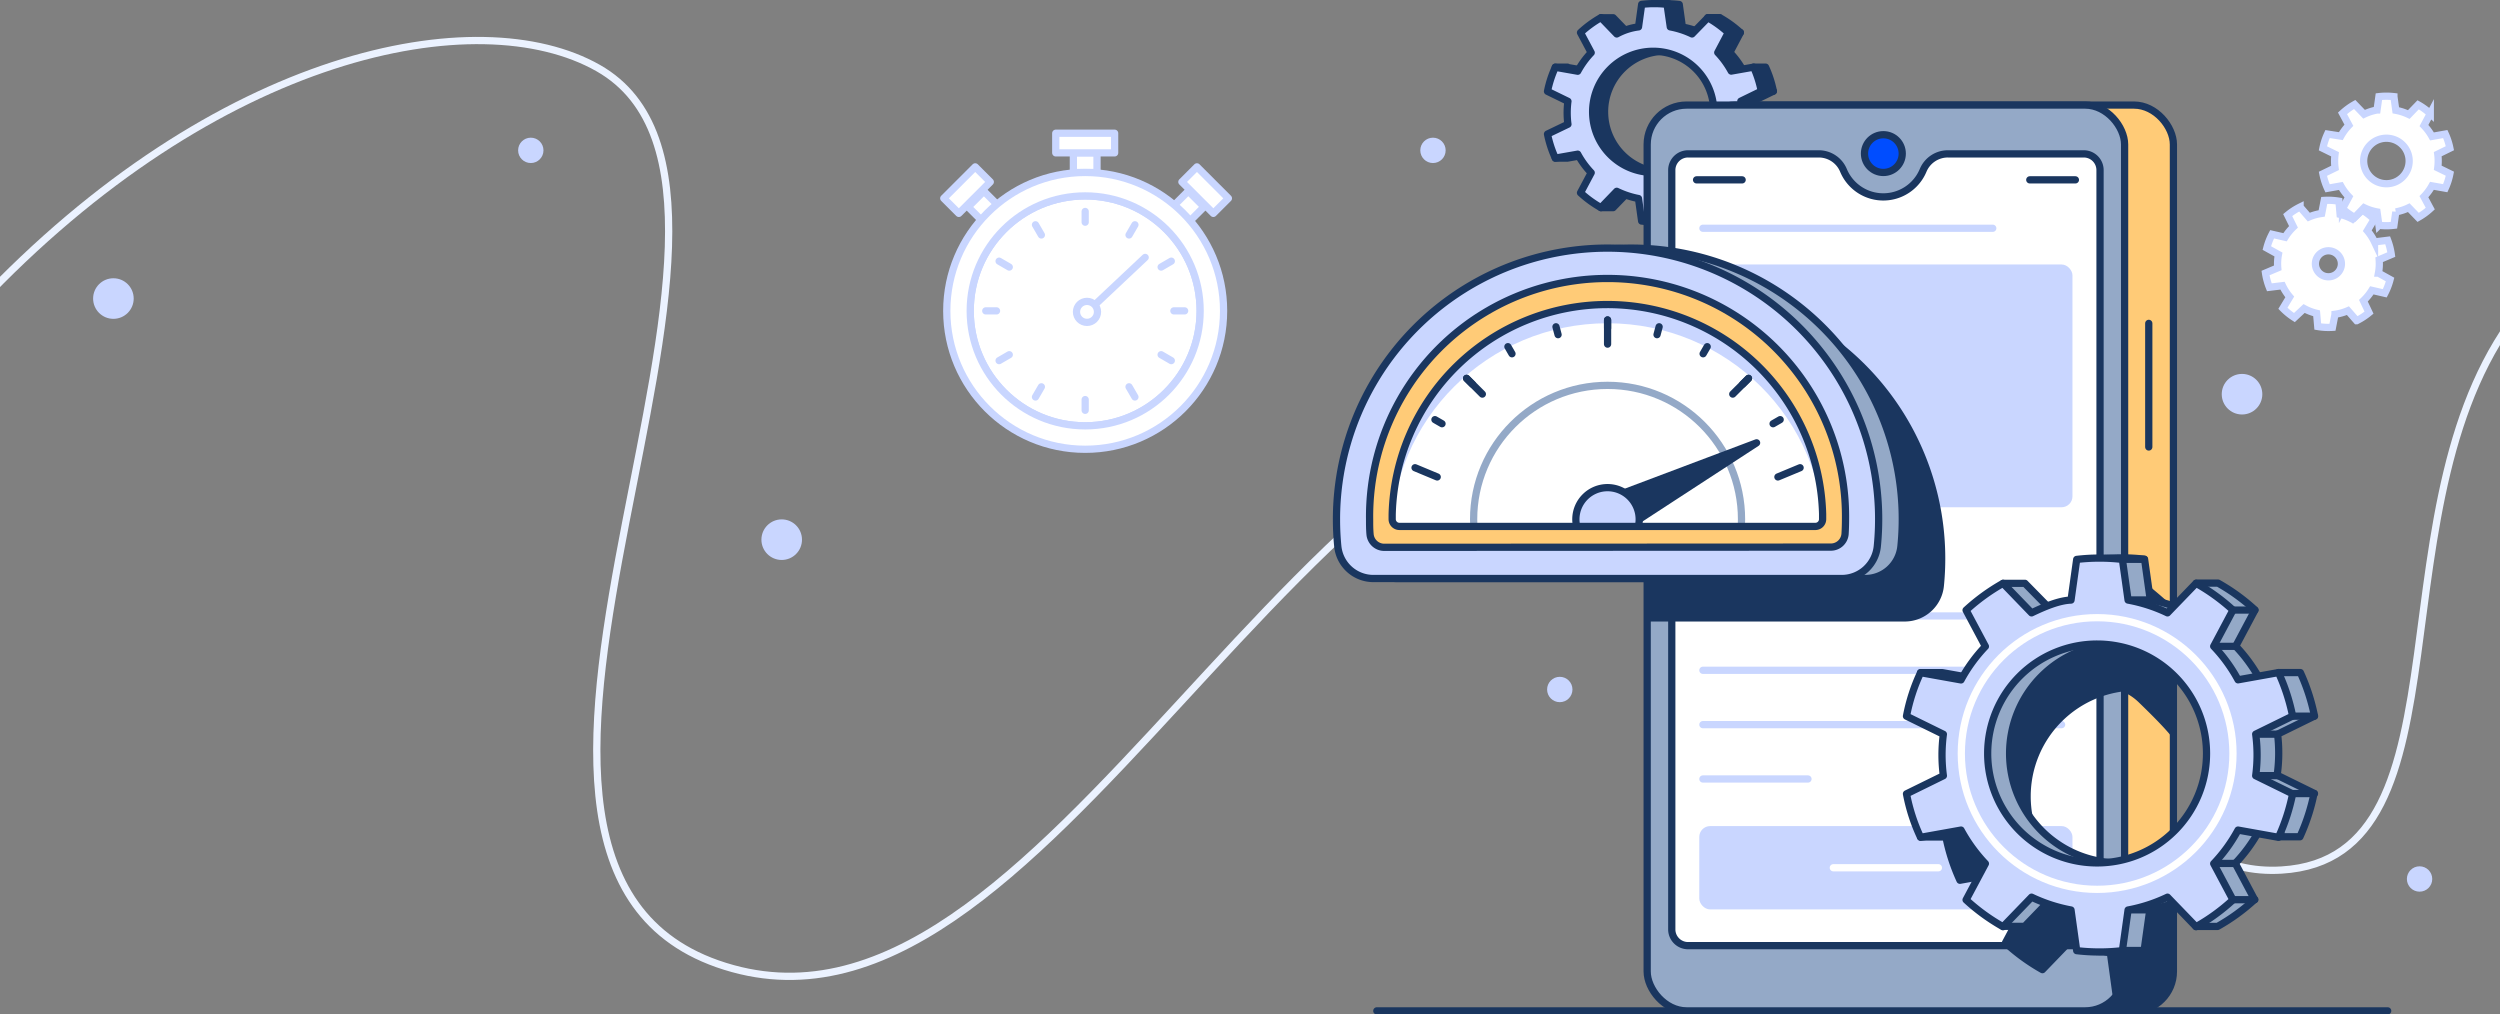 <svg xmlns="http://www.w3.org/2000/svg" xmlns:xlink="http://www.w3.org/1999/xlink" width="690" height="280" viewBox="0 0 690 280"><rect x="0" y="0" width="690" height="280" fill="#808080" stroke="none"/><defs><style>.a,.ac,.ae,.ah,.h,.j,.l,.w,.x,.y{fill:none;}.b,.o{fill:#ffcb77;}.aa,.ab,.b,.c,.d,.e,.j,.l,.m,.n,.q,.r,.y,.z{stroke:#1a365f;}.aa,.ab,.ac,.ae,.ah,.ai,.b,.e,.f,.j,.l,.m,.n,.q,.r,.w,.x,.z{stroke-linecap:round;}.aa,.ab,.ac,.ae,.ah,.b,.e,.f,.l,.m,.n,.q,.z{stroke-linejoin:round;}.aa,.ab,.ac,.ae,.ah,.ai,.b,.c,.d,.e,.f,.h,.j,.l,.m,.n,.q,.r,.w,.x,.y,.z{stroke-width:2px;}.c,.m,.r,.s{fill:#94a9c7;}.ai,.c,.d,.h,.j,.r,.w,.x,.y{stroke-miterlimit:10;}.ab,.ai,.d,.f,.u{fill:#fff;}.e,.i,.n{fill:#c9d6ff;}.ah,.ai,.f,.w{stroke:#c9d6ff;}.g{clip-path:url(#a);}.h{stroke:#ebf2ff;}.aa,.k,.q{fill:#1a365f;}.ai,.n,.q{fill-rule:evenodd;}.p{clip-path:url(#b);}.t{clip-path:url(#c);}.v{clip-path:url(#d);}.ac,.x{stroke:#fff;}.z{fill:#004dff;}.ad{clip-path:url(#e);}.ae{stroke:#94a9c7;}.af{clip-path:url(#f);}.ag{clip-path:url(#g);}</style><clipPath id="a"><rect class="a" width="690" height="280"/></clipPath><clipPath id="b"><rect class="b" x="468.09" y="29" width="131.77" height="250" rx="10.87"/></clipPath><clipPath id="c"><rect class="c" x="454.62" y="29" width="131.77" height="250" rx="10.87"/></clipPath><clipPath id="d"><path class="d" d="M575.12,42.47h-37.5A7.4,7.4,0,0,0,530.79,47a11.91,11.91,0,0,1-22,0A7.39,7.39,0,0,0,502,42.47H465.9A4.49,4.49,0,0,0,461.41,47V256.55A4.49,4.49,0,0,0,465.9,261H575.12a4.49,4.49,0,0,0,4.49-4.49V47A4.49,4.49,0,0,0,575.12,42.47Z"/></clipPath><clipPath id="e"><path class="e" d="M501.13,145.29H386.24a2,2,0,0,1-2-2c0-.58,0-1.1,0-1.26a59.42,59.42,0,0,1,118.8-.19c0,.2,0,.8,0,1.45A2,2,0,0,1,501.13,145.29Z"/></clipPath><clipPath id="f"><circle class="a" cx="299.51" cy="85.8" r="31.73"/></clipPath><clipPath id="g"><circle class="f" cx="299.51" cy="85.8" r="31.73"/></clipPath></defs><g class="g"><path class="h" d="M696.6,84.13c-43.8,52.87-12.21,152.68-66.87,156-65.05,4-57.47-143.19-159.67-142.49C356.38,98.42,289,298,198,266c-86.13-30.29,29.58-211.75-32.91-247.22C132,0,60,14-6,84"/><circle class="i" cx="395.5" cy="41.5" r="3.5"/><circle class="i" cx="430.5" cy="190.3" r="3.5"/><circle class="i" cx="146.5" cy="41.5" r="3.5"/><circle class="i" cx="215.75" cy="148.95" r="5.6"/><circle class="i" cx="31.3" cy="82.4" r="5.6"/><circle class="i" cx="618.8" cy="108.8" r="5.6"/><circle class="i" cx="667.8" cy="242.6" r="3.5"/><line class="j" x1="380" y1="279" x2="659" y2="279"/><path class="k" d="M483.81,27.92l5.64-2.75a29.81,29.81,0,0,0-2.16-6.64H484v.59l-2.83.5a24.33,24.33,0,0,0-3.73-5.12L480.34,9a30,30,0,0,0-5.65-4.1l-4.35,4.51a24.16,24.16,0,0,0-6-1.95l-.87-6.22a30.18,30.18,0,0,0-7,0l-.87,6.22a24.09,24.09,0,0,0-6,1.95l-4.36-4.51h-3.34l-.67,2.62.73-.47q-1.23.92-2.37,2l2.95,5.54a24.28,24.28,0,0,0-3.72,5.12l-6.18-1.09a30.33,30.33,0,0,0-2.16,6.64l5.64,2.75a24,24,0,0,0,0,6.33L430.45,37a30.54,30.54,0,0,0,1.7,5.56l-2.88,1.08h3.34l6.18-1.09a24,24,0,0,0,3.72,5.12l-2.95,5.54a31.83,31.83,0,0,0,3.16,2.53l-.85,1.57h3.34l4.36-4.51a24.52,24.52,0,0,0,6,2l.87,6.21.2,0-.05.18h3.72a29.33,29.33,0,0,0,3.11-.19l.87-6.21a24.6,24.6,0,0,0,6-2l4.35,4.51a30,30,0,0,0,5.65-4.1l-2.95-5.54a24.07,24.07,0,0,0,3.73-5.12l3.25.57-.42.52h3.34A29.81,29.81,0,0,0,489.45,37l-5.64-2.75A24,24,0,0,0,483.81,27.92ZM459.59,47.59A16.72,16.72,0,1,1,476.3,30.88,16.72,16.72,0,0,1,459.59,47.59ZM429.27,20.74l3.34-2.21h-3.34Zm42.08,36.57h3.34l-2.57-2.2Zm0-50.51,3.34-1.94h-3.34Z"/><path class="l" d="M483.81,27.92l5.64-2.75a29.81,29.81,0,0,0-2.16-6.64H484v.59l-2.83.5a24.33,24.33,0,0,0-3.73-5.12L480.34,9a30,30,0,0,0-5.65-4.1l-4.35,4.51a24.16,24.16,0,0,0-6-1.95l-.87-6.22a30.18,30.18,0,0,0-7,0l-.87,6.22a24.09,24.09,0,0,0-6,1.95l-4.36-4.51h-3.34l-.67,2.62.73-.47q-1.23.92-2.37,2l2.95,5.54a24.28,24.28,0,0,0-3.72,5.12l-6.18-1.09a30.33,30.33,0,0,0-2.16,6.64l5.64,2.75a24,24,0,0,0,0,6.33L430.45,37a30.54,30.54,0,0,0,1.7,5.56l-2.88,1.08h3.34l6.18-1.09a24,24,0,0,0,3.72,5.12l-2.95,5.54a31.83,31.83,0,0,0,3.16,2.53l-.85,1.57h3.34l4.36-4.51a24.52,24.52,0,0,0,6,2l.87,6.21.2,0-.05.18h3.72a29.33,29.33,0,0,0,3.11-.19l.87-6.21a24.6,24.6,0,0,0,6-2l4.35,4.51a30,30,0,0,0,5.65-4.1l-2.95-5.54a24.07,24.07,0,0,0,3.73-5.12l3.25.57-.42.52h3.34A29.81,29.81,0,0,0,489.45,37l-5.64-2.75A24,24,0,0,0,483.81,27.92ZM459.59,47.59A16.72,16.72,0,1,1,476.3,30.88,16.72,16.72,0,0,1,459.59,47.59ZM429.27,20.74l3.34-2.21h-3.34Zm42.08,36.57h3.34l-2.57-2.2Zm0-50.51,3.34-1.94h-3.34Z"/><line class="m" x1="489.45" y1="25.17" x2="486.11" y2="25.17"/><line class="m" x1="477.39" y1="14.5" x2="474.05" y2="14.5"/><line class="m" x1="480.34" y1="8.96" x2="477" y2="8.96"/><line class="m" x1="460.55" y1="1" x2="457.05" y2="1"/><line class="m" x1="480.34" y1="53.21" x2="477" y2="53.21"/><line class="m" x1="463.44" y1="60.97" x2="460.1" y2="60.97"/><line class="m" x1="489.45" y1="37" x2="486.11" y2="37"/><line class="m" x1="477.39" y1="47.67" x2="474.05" y2="47.67"/><line class="m" x1="464.31" y1="54.76" x2="460.97" y2="54.76"/><line class="m" x1="464.31" y1="7.42" x2="460.97" y2="7.42"/><path class="n" d="M480.47,27.92l5.64-2.75A29.81,29.81,0,0,0,484,18.53l-6.18,1.09a24.28,24.28,0,0,0-3.72-5.12L477,9a30,30,0,0,0-5.65-4.1L467,9.37a24,24,0,0,0-6-1.95L460.1,1.2a30.18,30.18,0,0,0-7,0l-.87,6.22a16.86,16.86,0,0,0-6,1.95l-4.35-4.51A30,30,0,0,0,436.22,9l2.95,5.54a23.94,23.94,0,0,0-3.72,5.12l-6.18-1.09a29.81,29.81,0,0,0-2.16,6.64l5.64,2.75a24,24,0,0,0,0,6.33L427.11,37a29.81,29.81,0,0,0,2.16,6.64l6.18-1.09a23.69,23.69,0,0,0,3.72,5.12l-2.95,5.54a30,30,0,0,0,5.65,4.1l4.35-4.51a24.6,24.6,0,0,0,6,2l.87,6.21a30.18,30.18,0,0,0,7,0l.87-6.21a24.39,24.39,0,0,0,6-2l4.36,4.51a30,30,0,0,0,5.65-4.1l-2.95-5.54a24,24,0,0,0,3.72-5.12L484,43.64A29.81,29.81,0,0,0,486.11,37l-5.64-2.75A24,24,0,0,0,480.47,27.92ZM456.24,47.59A16.72,16.72,0,1,1,473,30.88,16.71,16.71,0,0,1,456.24,47.59Z"/><rect class="o" x="468.09" y="29" width="131.77" height="250" rx="10.87"/><g class="p"><path class="q" d="M640.23,213.5l11.61-5a49.82,49.82,0,0,0-4.44-12l-12.73,2a44.26,44.26,0,0,0-7.66-9.25l6.06-10a62,62,0,0,0-11.63-7.41l-9,8.15a54.49,54.49,0,0,0-12.41-3.53l-1.79-9.05c-4-3.63-9.47-8-13.82-11.24l-2.35,20.29c-3.82.11-8.47,1.88-12.41,3.53l-9-8.15a62.61,62.61,0,0,0-11.63,7.41l6.07,10a43.65,43.65,0,0,0-7.66,9.25l-12.73-2a49.4,49.4,0,0,0-4.44,12l11.61,5a38.48,38.48,0,0,0,0,11.44l-11.61,5a49.25,49.25,0,0,0,4.44,12l12.73-2a44,44,0,0,0,7.66,9.26l-6.07,10a62.09,62.09,0,0,0,11.63,7.41l9-8.15A55,55,0,0,0,582.1,262l-.38,22.09a70.42,70.42,0,0,0,14.37,0l4-22.09a55,55,0,0,0,12.41-3.54l9,8.15a61.45,61.45,0,0,0,11.63-7.41l-6.06-10a44.57,44.57,0,0,0,7.66-9.26l12.73,2a49.67,49.67,0,0,0,4.44-12l-11.61-5A38.48,38.48,0,0,0,640.23,213.5ZM590.33,249c-19,0-34.43-13.52-34.43-30.19S577.31,179.9,591,193.13c15.86,15.36,14.13,15.93,14.13,32.61S609.34,249,590.33,249Z"/></g><rect class="l" x="468.09" y="29" width="131.77" height="250" rx="10.87"/><line class="r" x1="593.06" y1="89.25" x2="593.06" y2="123.37"/><rect class="s" x="454.62" y="29" width="131.77" height="250" rx="10.87"/><g class="t"><path class="u" d="M575.12,42.47h-37.5A7.4,7.4,0,0,0,530.79,47a11.91,11.91,0,0,1-22,0A7.39,7.39,0,0,0,502,42.47H465.9A4.49,4.49,0,0,0,461.41,47V256.55A4.49,4.49,0,0,0,465.9,261H575.12a4.49,4.49,0,0,0,4.49-4.49V47A4.49,4.49,0,0,0,575.12,42.47Z"/><g class="v"><rect class="i" x="469" y="73" width="103" height="67" rx="3"/><rect class="i" x="469" y="228" width="103" height="23" rx="3"/><line class="w" x1="470" y1="63" x2="550" y2="63"/><line class="w" x1="470" y1="215" x2="499" y2="215"/><line class="x" x1="506" y1="239.5" x2="535" y2="239.5"/><line class="w" x1="470" y1="200" x2="569" y2="200"/><line class="w" x1="470" y1="185" x2="562" y2="185"/><line class="w" x1="470" y1="170" x2="565" y2="170"/><line class="w" x1="470" y1="154" x2="530" y2="154"/></g><path class="y" d="M575.12,42.47h-37.5A7.4,7.4,0,0,0,530.79,47a11.91,11.91,0,0,1-22,0A7.39,7.39,0,0,0,502,42.47H465.9A4.49,4.49,0,0,0,461.41,47V256.55A4.49,4.49,0,0,0,465.9,261H575.12a4.49,4.49,0,0,0,4.49-4.49V47A4.49,4.49,0,0,0,575.12,42.47Z"/><circle class="z" cx="519.81" cy="42.39" r="5.21"/><path class="q" d="M633.44,214.5l10.19-5a54.41,54.41,0,0,0-3.9-12l-11.16,2a43.08,43.08,0,0,0-6.72-9.25l5.32-10a54.25,54.25,0,0,0-10.2-7.41L609.1,181a43.29,43.29,0,0,0-10.88-3.53l-1.57-11.22a54.27,54.27,0,0,0-12.61,0l-1.58,11.22c-3.34.11-7.42,1.88-10.88,3.53l-7.87-8.15a54.9,54.9,0,0,0-10.2,7.41l5.33,10a43.46,43.46,0,0,0-6.73,9.25l-11.16-2a54.38,54.38,0,0,0-3.89,12l10.18,5a43.81,43.81,0,0,0,0,11.44l-10.18,5a54.21,54.21,0,0,0,3.89,12l11.16-2a43.78,43.78,0,0,0,6.73,9.26l-5.33,10a54.45,54.45,0,0,0,10.2,7.41l7.87-8.15A44,44,0,0,0,582.46,263L584,274.2a54.27,54.27,0,0,0,12.61,0L598.22,263a43.72,43.72,0,0,0,10.88-3.54l7.87,8.15a53.8,53.8,0,0,0,10.2-7.41l-5.32-10a43.38,43.38,0,0,0,6.72-9.26l11.16,2a54.24,54.24,0,0,0,3.9-12l-10.19-5A43,43,0,0,0,633.44,214.5ZM589.68,250a30.2,30.2,0,1,1,30.2-30.19A30.19,30.19,0,0,1,589.68,250Z"/><path class="aa" d="M535.53,161.6a74.82,74.82,0,1,0-149.27-7.4,73.45,73.45,0,0,0,.37,7.45,9.85,9.85,0,0,0,9.8,8.89h129.3A9.87,9.87,0,0,0,535.53,161.6Z"/><line class="ab" x1="468.25" y1="49.64" x2="480.83" y2="49.64"/><line class="ab" x1="560.22" y1="49.64" x2="572.81" y2="49.64"/></g><rect class="y" x="454.62" y="29" width="131.77" height="250" rx="10.87"/><path class="s" d="M628.61,202.63l10.19-5a54.41,54.41,0,0,0-3.9-12h-6v1.07l-5.12.9a43.08,43.08,0,0,0-6.72-9.25l5.32-10a54.25,54.25,0,0,0-10.2-7.41h-6v3.51l2.52.14-4.35,4.5a43.29,43.29,0,0,0-10.88-3.53l-1.57-11.22a54.27,54.27,0,0,0-12.61,0l-1.58,11.22a43.55,43.55,0,0,0-10.88,3.53L558.88,161h-6l-1.2,4.74,1.31-.86c-1.47,1.11-2.91,2.28-4.27,3.53l5.33,10a43.46,43.46,0,0,0-6.73,9.25l-11.16-2a53.86,53.86,0,0,0-3.89,12l10.18,5a43.81,43.81,0,0,0,0,11.44l-10.18,5a54,54,0,0,0,3.07,10.05L530.08,231h6l11.16-2a43.78,43.78,0,0,0,6.73,9.26l-5.33,10a54,54,0,0,0,5.7,4.56l-1.54,2.85h6l7.87-8.15a44,44,0,0,0,10.88,3.54l1.58,11.22.35,0-.09.34h6.77l0,0a55.59,55.59,0,0,0,5.62-.35l1.57-11.22a43.72,43.72,0,0,0,10.88-3.54l3.77,3.91-.54.27-1.4,4h6a53.8,53.8,0,0,0,10.2-7.41l-5.32-10a43.38,43.38,0,0,0,6.72-9.26l5.88,1-.76.93h6a54.24,54.24,0,0,0,3.9-12l-10.19-5A43,43,0,0,0,628.61,202.63Zm-43.76,35.53A30.2,30.2,0,1,1,615.05,208,30.19,30.19,0,0,1,584.85,238.16Zm-54.77-48.51,6-4h-6Z"/><path class="l" d="M628.61,202.63l10.19-5a54.41,54.41,0,0,0-3.9-12h-6v1.07l-5.12.9a43.08,43.08,0,0,0-6.72-9.25l5.32-10a54.25,54.25,0,0,0-10.2-7.41h-6v3.51l2.52.14-4.35,4.5a43.29,43.29,0,0,0-10.88-3.53l-1.57-11.22a54.27,54.27,0,0,0-12.61,0l-1.58,11.22a43.55,43.55,0,0,0-10.88,3.53L558.88,161h-6l-1.2,4.74,1.31-.86c-1.47,1.11-2.91,2.28-4.27,3.53l5.33,10a43.46,43.46,0,0,0-6.73,9.25l-11.16-2a53.86,53.86,0,0,0-3.89,12l10.18,5a43.81,43.81,0,0,0,0,11.44l-10.18,5a54,54,0,0,0,3.07,10.05L530.08,231h6l11.16-2a43.78,43.78,0,0,0,6.73,9.26l-5.33,10a54,54,0,0,0,5.7,4.56l-1.54,2.85h6l7.87-8.15a44,44,0,0,0,10.88,3.54l1.58,11.22.35,0-.09.34h6.77l0,0a55.59,55.59,0,0,0,5.62-.35l1.57-11.22a43.72,43.72,0,0,0,10.88-3.54l3.77,3.91-.54.27-1.4,4h6a53.8,53.8,0,0,0,10.2-7.41l-5.32-10a43.38,43.38,0,0,0,6.72-9.26l5.88,1-.76.93h6a54.24,54.24,0,0,0,3.9-12l-10.19-5A43,43,0,0,0,628.61,202.63Zm-43.76,35.53A30.2,30.2,0,1,1,615.05,208,30.19,30.19,0,0,1,584.85,238.16Zm-54.77-48.51,6-4h-6Z"/><line class="m" x1="628.61" y1="202.63" x2="622.57" y2="202.63"/><line class="m" x1="628.61" y1="214.07" x2="622.57" y2="214.07"/><line class="m" x1="638.8" y1="197.66" x2="632.76" y2="197.66"/><line class="m" x1="617.02" y1="178.39" x2="610.98" y2="178.39"/><line class="m" x1="622.34" y1="168.38" x2="616.3" y2="168.38"/><line class="m" x1="591.82" y1="154.37" x2="585.78" y2="154.37"/><line class="m" x1="622.34" y1="248.31" x2="616.3" y2="248.31"/><line class="m" x1="591.82" y1="262.33" x2="585.78" y2="262.33"/><line class="m" x1="638.8" y1="219.03" x2="632.76" y2="219.03"/><line class="m" x1="617.02" y1="238.31" x2="610.98" y2="238.31"/><line class="m" x1="593.39" y1="251.11" x2="587.35" y2="251.11"/><line class="m" x1="593.39" y1="165.59" x2="587.35" y2="165.59"/><path class="n" d="M622.57,202.63l10.19-5a54.41,54.41,0,0,0-3.9-12l-11.16,2a43.08,43.08,0,0,0-6.72-9.25l5.32-10A54.25,54.25,0,0,0,606.1,161l-7.87,8.15a43.29,43.29,0,0,0-10.88-3.53l-1.57-11.22a54.27,54.27,0,0,0-12.61,0l-1.57,11.22c-3.35.11-7.43,1.88-10.89,3.53L552.84,161a54.9,54.9,0,0,0-10.2,7.41l5.33,10a43.46,43.46,0,0,0-6.73,9.25l-11.16-2a50,50,0,0,0-3.89,12l10.18,5a43.81,43.81,0,0,0,0,11.44l-10.18,5a49.87,49.87,0,0,0,3.89,12l11.16-2a43.78,43.78,0,0,0,6.73,9.26l-5.33,10a54.45,54.45,0,0,0,10.2,7.41l7.87-8.15a43.93,43.93,0,0,0,10.89,3.54l1.57,11.22a54.27,54.27,0,0,0,12.61,0l1.57-11.22a43.72,43.72,0,0,0,10.88-3.54l7.87,8.15a53.8,53.8,0,0,0,10.2-7.41l-5.32-10a43.38,43.38,0,0,0,6.72-9.26l11.16,2a54.24,54.24,0,0,0,3.9-12l-10.19-5A43,43,0,0,0,622.57,202.63Zm-43.76,35.53A30.2,30.2,0,1,1,609,208,30.19,30.19,0,0,1,578.81,238.16Z"/><circle class="ac" cx="578.81" cy="207.97" r="37.49"/><path class="m" d="M524.66,150.73a74.82,74.82,0,1,0-149.27-7.4,73.45,73.45,0,0,0,.37,7.45,9.85,9.85,0,0,0,9.8,8.89h129.3A9.87,9.87,0,0,0,524.66,150.73Z"/><path class="e" d="M518.14,150.73a74.82,74.82,0,1,0-149.27-7.4c0,2.51.12,5,.36,7.45a9.87,9.87,0,0,0,9.8,8.89H508.34A9.87,9.87,0,0,0,518.14,150.73Z"/><path class="b" d="M505.31,151a3.93,3.93,0,0,0,3.93-3.65q.12-2,.12-4a65.68,65.68,0,1,0-131.35,0c0,1.36,0,2.72.12,4.06a3.93,3.93,0,0,0,3.93,3.65Z"/><path class="i" d="M501.13,145.29H386.24a2,2,0,0,1-2-2c0-.58,0-1.1,0-1.26a59.42,59.42,0,0,1,118.8-.19c0,.2,0,.8,0,1.45A2,2,0,0,1,501.13,145.29Z"/><g class="ad"><ellipse class="u" cx="443.69" cy="148.64" rx="59.76" ry="59.42"/><circle class="ae" cx="443.69" cy="143.33" r="36.97"/><line class="ab" x1="398" y1="116.95" x2="396.04" y2="115.82"/><line class="ab" x1="392.73" y1="156.98" x2="390.55" y2="157.57"/><line class="ab" x1="496.83" y1="129.09" x2="490.7" y2="131.64"/><line class="ab" x1="471.19" y1="95.68" x2="470.06" y2="97.64"/><line class="ab" x1="429.45" y1="90.19" x2="430.03" y2="92.37"/><line class="ab" x1="396.67" y1="131.64" x2="390.55" y2="129.09"/><line class="ab" x1="496.83" y1="157.57" x2="494.64" y2="156.98"/><line class="ab" x1="491.33" y1="115.82" x2="489.37" y2="116.95"/><line class="ab" x1="457.92" y1="90.19" x2="457.34" y2="92.37"/><line class="ab" x1="416.18" y1="95.68" x2="417.31" y2="97.64"/><line class="ab" x1="406.39" y1="106.03" x2="404.78" y2="104.43"/><line class="ab" x1="482.59" y1="182.23" x2="480.99" y2="180.63"/><line class="ab" x1="406.39" y1="180.63" x2="404.78" y2="182.23"/><line class="ab" x1="482.59" y1="104.43" x2="480.99" y2="106.03"/><line class="ab" x1="443.69" y1="88.31" x2="443.69" y2="90.58"/><line class="ab" x1="409.13" y1="108.77" x2="404.78" y2="104.43"/><line class="ab" x1="482.59" y1="182.23" x2="478.24" y2="177.88"/><line class="ab" x1="409.13" y1="177.88" x2="404.78" y2="182.23"/><line class="ab" x1="482.59" y1="104.43" x2="478.24" y2="108.77"/><line class="ab" x1="443.69" y1="88.31" x2="443.69" y2="94.98"/><polygon class="aa" points="484.82 122.22 442.86 138.04 445.05 142.37 447.25 146.7 484.82 122.22"/><path class="i" d="M443.69,134.59a8.74,8.74,0,1,0,8.73,8.74A8.74,8.74,0,0,0,443.69,134.59Z"/><path class="l" d="M443.69,134.59a8.74,8.74,0,1,0,8.73,8.74A8.74,8.74,0,0,0,443.69,134.59Z"/></g><path class="l" d="M501.13,145.29H386.24a2,2,0,0,1-2-2c0-.58,0-1.1,0-1.26a59.42,59.42,0,0,1,118.8-.19c0,.2,0,.8,0,1.45A2,2,0,0,1,501.13,145.29Z"/><rect class="f" x="296.25" y="42.19" width="6.52" height="5.42"/><rect class="f" x="291.39" y="36.77" width="16.25" height="5.42"/><rect class="f" x="324.9" y="54.04" width="6.16" height="6.14" transform="translate(55.7 248.68) rotate(-45.01)"/><rect class="f" x="329.68" y="46.33" width="5.88" height="12.28" transform="translate(60.32 250.57) rotate(-45)"/><rect class="f" x="268.48" y="54.04" width="6.14" height="6.16" transform="translate(39.13 208.71) rotate(-44.99)"/><rect class="f" x="260.76" y="49.53" width="12.28" height="5.88" transform="translate(41.07 204.1) rotate(-45)"/><circle class="f" cx="299.51" cy="85.8" r="38.2"/><circle class="u" cx="299.51" cy="85.8" r="31.73"/><g class="ag"><circle class="u" cx="299.51" cy="85.8" r="31.73"/><g class="ag"><line class="f" x1="316.07" y1="71.05" x2="300.01" y2="86.16"/><circle class="f" cx="300.01" cy="86.08" r="2.9"/><line class="f" x1="323.28" y1="72.08" x2="320.47" y2="73.71"/><line class="f" x1="278.56" y1="97.9" x2="275.75" y2="99.53"/><line class="f" x1="313.24" y1="62.04" x2="311.61" y2="64.85"/><line class="f" x1="287.42" y1="106.76" x2="285.79" y2="109.57"/><line class="f" x1="326.96" y1="85.8" x2="323.99" y2="85.8"/><line class="f" x1="275.04" y1="85.8" x2="272.07" y2="85.8"/><line class="f" x1="323.28" y1="99.53" x2="320.47" y2="97.9"/><line class="f" x1="278.56" y1="73.71" x2="275.75" y2="72.08"/><line class="f" x1="313.24" y1="109.57" x2="311.61" y2="106.76"/><line class="f" x1="287.42" y1="64.85" x2="285.79" y2="62.04"/><line class="f" x1="299.51" y1="113.25" x2="299.51" y2="110.28"/><line class="f" x1="299.51" y1="61.33" x2="299.51" y2="58.36"/></g><circle class="ah" cx="299.51" cy="85.8" r="31.73"/></g><circle class="ah" cx="299.51" cy="85.8" r="31.73"/><path class="ai" d="M646.11,71.88a3.59,3.59,0,1,1-4.4-2.54A3.59,3.59,0,0,1,646.11,71.88ZM660,70.26A17.93,17.93,0,0,0,659,66.32l-3.63.45a14.12,14.12,0,0,0-2-3.1l1.89-3.14A17.78,17.78,0,0,0,652,58l-2.68,2.5a14,14,0,0,0-3.45-1.33l-.32-3.64a17.8,17.8,0,0,0-4.06-.22l-.7,3.6a13.77,13.77,0,0,0-3.57,1l-2.4-2.77a17.59,17.59,0,0,0-3.42,2.22L633,62.61a14.29,14.29,0,0,0-2.33,2.87l-3.57-.82a17.87,17.87,0,0,0-1.46,3.8l3.21,1.78a13.83,13.83,0,0,0-.19,3.69l-3.38,1.43a17.7,17.7,0,0,0,1.06,3.93l3.63-.44a14.36,14.36,0,0,0,2,3.1l-1.89,3.14a17.78,17.78,0,0,0,3.17,2.56l2.68-2.5a13.6,13.6,0,0,0,3.45,1.32l.32,3.65a17.8,17.8,0,0,0,4.06.22l.7-3.6a13.77,13.77,0,0,0,3.57-1l2.41,2.77a17.82,17.82,0,0,0,3.41-2.22L652.3,83a14.29,14.29,0,0,0,2.33-2.87l3.57.82a17.87,17.87,0,0,0,1.46-3.8l-3.21-1.78a14.28,14.28,0,0,0,.2-3.69Z"/><path class="ai" d="M658.65,38.15a6.28,6.28,0,1,1-6.28,6.28A6.28,6.28,0,0,1,658.65,38.15Zm2.07-11.48a17.91,17.91,0,0,0-4.14,0l-.52,3.69a14.17,14.17,0,0,0-3.58,1.17l-2.59-2.69a17.91,17.91,0,0,0-3.36,2.44l1.76,3.29a14.43,14.43,0,0,0-2.22,3L642.4,37a17.62,17.62,0,0,0-1.28,3.94l3.35,1.64a14.79,14.79,0,0,0,0,3.76l-3.35,1.63a17.7,17.7,0,0,0,1.28,4l3.67-.65a14.43,14.43,0,0,0,2.22,3l-1.76,3.29A17.86,17.86,0,0,0,649.89,60l2.59-2.68a14.17,14.17,0,0,0,3.58,1.17l.52,3.69a17.91,17.91,0,0,0,4.14,0l.52-3.69a14.17,14.17,0,0,0,3.58-1.17L667.41,60a17.79,17.79,0,0,0,3.35-2.43L669,54.29a14.43,14.43,0,0,0,2.22-3l3.67.65a17.7,17.7,0,0,0,1.28-4l-3.35-1.63a14.79,14.79,0,0,0,0-3.76l3.35-1.64A17.62,17.62,0,0,0,674.9,37l-3.67.65a14.43,14.43,0,0,0-2.22-3l1.75-3.29a17.84,17.84,0,0,0-3.35-2.44l-2.59,2.69a14.17,14.17,0,0,0-3.58-1.17Z"/></g></svg>